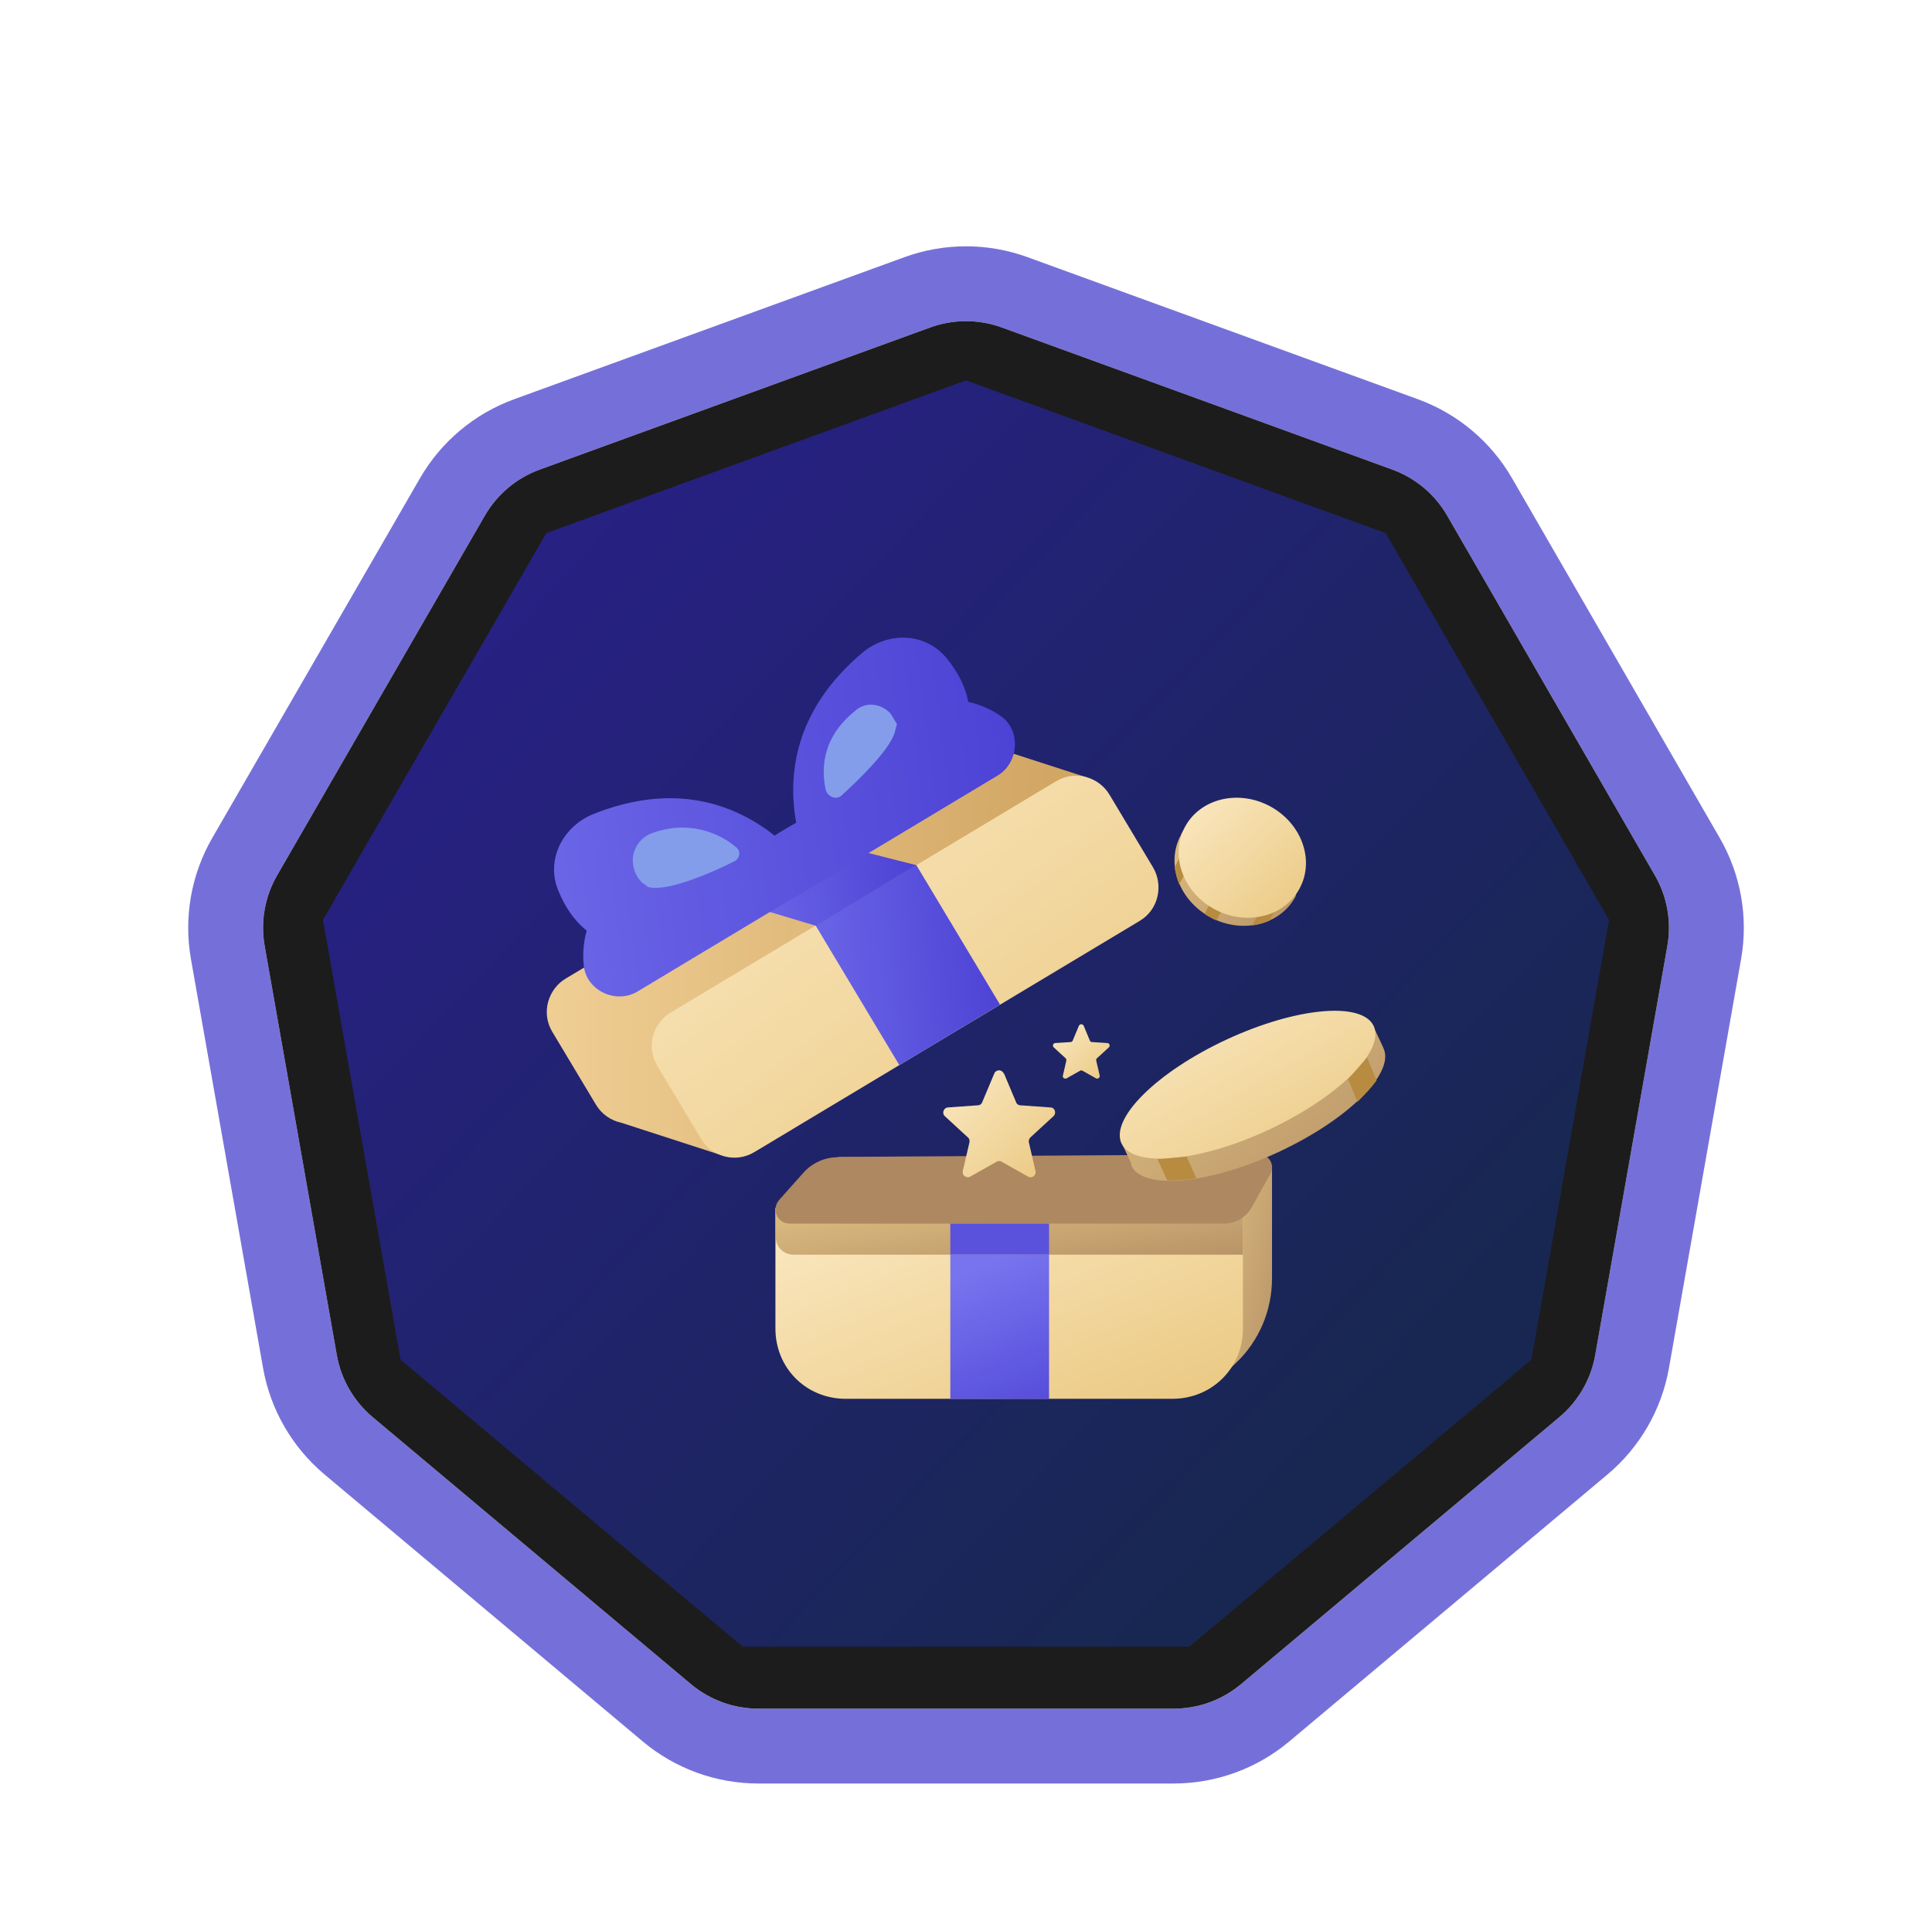<svg width="129" height="128" viewBox="0 0 129 128" fill="none" xmlns="http://www.w3.org/2000/svg">
<g clip-path="url(#clip0_514_382286)">
<g filter="url(#filter0_d_514_382286)">
<path d="M60.394 13.173C63.047 12.208 65.955 12.208 68.607 13.173L94.668 22.659C97.32 23.624 99.548 25.493 100.96 27.938L114.826 51.956C116.237 54.4 116.743 57.264 116.253 60.044L111.437 87.356C110.947 90.136 109.492 92.655 107.33 94.469L86.086 112.295C83.923 114.11 81.19 115.105 78.367 115.105H50.635C47.812 115.105 45.078 114.11 42.916 112.295L21.672 94.469C19.509 92.655 18.054 90.136 17.564 87.356L12.749 60.044C12.259 57.264 12.764 54.4 14.175 51.956L28.042 27.938C29.453 25.493 31.681 23.624 34.334 22.659L60.394 13.173ZM66.897 17.872C65.349 17.308 63.652 17.308 62.104 17.872L36.044 27.357L35.757 27.469C34.335 28.058 33.144 29.1 32.372 30.438L18.506 54.456L18.357 54.726C17.647 56.091 17.404 57.655 17.673 59.176L22.489 86.488C22.775 88.11 23.623 89.58 24.886 90.639L46.13 108.465C47.313 109.458 48.789 110.03 50.326 110.098L50.635 110.105H78.367L78.675 110.098C80.11 110.035 81.491 109.532 82.631 108.659L82.872 108.465L104.116 90.639C105.378 89.58 106.226 88.11 106.512 86.488L111.329 59.176C111.615 57.554 111.32 55.882 110.496 54.456L96.63 30.438C95.806 29.011 94.506 27.92 92.958 27.357L66.897 17.872Z" fill="#7570D9"/>
<g filter="url(#filter1_d_514_382286)">
<path d="M62.104 17.872C63.652 17.308 65.349 17.308 66.897 17.872L79.928 22.614L92.958 27.357C94.506 27.921 95.806 29.011 96.63 30.438L110.496 54.456C111.32 55.882 111.615 57.554 111.329 59.176L106.513 86.488C106.227 88.11 105.378 89.58 104.116 90.639L82.871 108.465C81.609 109.524 80.015 110.105 78.367 110.105H50.634C48.987 110.105 47.392 109.524 46.13 108.465L24.885 90.639C23.623 89.58 22.775 88.11 22.489 86.488L17.673 59.176C17.387 57.554 17.681 55.882 18.505 54.456L32.372 30.438C33.196 29.011 34.495 27.921 36.044 27.357L62.104 17.872Z" fill="#1C1C1C"/>
</g>
<path d="M64.5 21.402L92.524 31.602L107.435 57.429L102.257 86.799L79.411 105.968H49.589L26.743 86.799L21.565 57.429L36.476 31.602L64.5 21.402Z" fill="url(#paint0_linear_514_382286)"/>
<g clip-path="url(#clip1_514_382286)">
<path d="M82.948 73.238C84.04 73.238 84.913 74.111 84.913 75.203V80.354C84.913 82.996 83.516 85.026 80.874 85.026L59.242 85.091C57.059 85.091 54.549 83.039 54.549 80.398L56.077 73.282L82.926 73.238H82.948Z" fill="#E6862F"/>
<path d="M84.932 73.894V81.382C84.932 83.521 84.059 85.573 82.509 87.035L80.697 88.76L82.313 78.086L84.91 73.894H84.932Z" fill="url(#paint1_linear_514_382286)"/>
<path d="M82.991 77.103V84.721C82.991 87.362 80.917 89.414 78.276 89.414H56.469C53.827 89.414 51.775 87.362 51.775 84.721V76.666L82.991 77.103Z" fill="url(#paint2_linear_514_382286)"/>
<path d="M83.014 76.95L51.795 76.666V78.609C51.795 79.264 52.319 79.787 52.974 79.787H82.992V76.928L83.014 76.95Z" fill="url(#paint3_linear_514_382286)"/>
<path d="M55.923 73.261L84.06 73.086C84.737 73.086 85.152 73.806 84.824 74.396L83.58 76.622C83.209 77.299 82.489 77.714 81.725 77.714H52.758C51.906 77.735 51.47 76.753 52.037 76.12L53.653 74.308C54.242 73.653 55.071 73.282 55.944 73.282L55.923 73.261Z" fill="url(#paint4_linear_514_382286)"/>
<path d="M70.046 77.715H63.453V79.784H70.046V77.715Z" fill="#5A52DD"/>
<path d="M70.046 79.781H63.453V89.415H70.046V79.781Z" fill="url(#paint5_linear_514_382286)"/>
<path d="M63.496 45.911C64.267 45.441 65.146 45.434 65.878 45.755L72.513 47.898L73.495 51.651L70.208 52.16C70.573 53.264 70.196 54.572 69.085 55.231L45.937 69.123L48.128 73.132L41.506 70.985C40.8 70.838 40.165 70.403 39.79 69.769L36.887 64.924C36.101 63.636 36.603 62.042 37.782 61.344L63.496 45.911Z" fill="url(#paint6_linear_514_382286)"/>
<path d="M76.093 57.501L50.378 72.933C49.09 73.719 47.497 73.217 46.798 72.039L43.895 67.193C43.109 65.905 43.611 64.311 44.79 63.613L70.504 48.18C71.792 47.394 73.386 47.896 74.084 49.075L76.987 53.921C77.686 55.1 77.38 56.737 76.093 57.501Z" fill="url(#paint7_linear_514_382286)"/>
<path d="M61.182 53.768L54.459 57.806L60.047 67.127L66.77 63.088L61.182 53.768Z" fill="url(#paint8_linear_514_382286)"/>
<path d="M75.542 73.721L74.844 72.215L79.319 70.12C80.41 69.356 81.676 68.613 83.073 67.958C84.492 67.304 85.889 66.802 87.155 66.474L91.63 64.4L92.285 65.797C92.307 65.863 92.329 65.885 92.372 65.994C93.158 67.653 90.015 70.774 85.365 72.935C80.716 75.096 76.328 75.489 75.542 73.852C75.542 73.808 75.542 73.787 75.542 73.765V73.721Z" fill="url(#paint9_linear_514_382286)"/>
<path d="M84.709 71.45C80.059 73.611 75.672 74.004 74.886 72.366C74.1 70.707 77.244 67.586 81.893 65.425C86.543 63.264 90.93 62.871 91.716 64.508C92.502 66.167 89.359 69.267 84.709 71.45Z" fill="url(#paint10_linear_514_382286)"/>
<path d="M90.627 69.552L90.016 68.068L91.282 66.627L91.915 68.155C91.587 68.613 91.151 69.072 90.649 69.574L90.627 69.552Z" fill="#B78B40"/>
<path d="M79.909 74.681C79.188 74.79 78.555 74.834 77.944 74.834L77.289 73.415L79.232 73.24L79.887 74.703L79.909 74.681Z" fill="#B78B40"/>
<path d="M86.525 55.776L86.651 55.076L85.072 53.623C84.659 53.102 84.121 52.618 83.493 52.277C82.847 51.936 82.165 51.756 81.501 51.703L79.132 51.254L78.953 51.559C78.917 51.631 78.881 51.667 78.845 51.774C77.822 53.676 78.719 56.135 80.837 57.265C82.954 58.396 85.502 57.768 86.507 55.866C86.507 55.83 86.507 55.794 86.525 55.776Z" fill="url(#paint11_linear_514_382286)"/>
<path fill-rule="evenodd" clip-rule="evenodd" d="M84.766 57.48L85.574 55.973L84.443 56.242L83.618 57.803C84.012 57.75 84.407 57.642 84.766 57.48ZM81.213 57.48L82.021 55.955L81.231 55.525L80.424 57.032C80.549 57.122 80.675 57.193 80.818 57.265C80.944 57.355 81.088 57.391 81.213 57.462V57.48ZM78.737 55.058L79.58 53.497L79.275 52.312L78.432 53.91C78.486 54.304 78.593 54.699 78.737 55.076V55.058Z" fill="#B78B40"/>
<path d="M81.106 56.726C83.224 57.857 85.772 57.229 86.777 55.327C87.8 53.425 86.902 50.966 84.785 49.836C82.667 48.705 80.119 49.333 79.114 51.235C78.109 53.138 78.989 55.596 81.106 56.726Z" fill="url(#paint12_linear_514_382286)"/>
<path d="M72.362 64.511L72.771 65.493C72.803 65.558 72.853 65.591 72.918 65.591L73.933 65.656C74.08 65.656 74.145 65.853 74.031 65.951L73.245 66.671C73.196 66.72 73.18 66.769 73.196 66.835L73.425 67.817C73.458 67.964 73.311 68.078 73.18 68.013L72.28 67.506C72.231 67.473 72.165 67.473 72.116 67.506L71.216 68.013C71.085 68.078 70.921 67.964 70.971 67.817L71.2 66.835C71.2 66.769 71.2 66.704 71.15 66.671L70.365 65.951C70.25 65.853 70.316 65.656 70.463 65.656L71.478 65.591C71.543 65.591 71.609 65.542 71.625 65.493L72.034 64.511C72.1 64.364 72.296 64.364 72.362 64.511Z" fill="url(#paint13_linear_514_382286)"/>
<path d="M67.037 67.689L67.847 69.612C67.887 69.734 68.009 69.814 68.13 69.814L70.134 69.956C70.438 69.956 70.559 70.341 70.337 70.543L68.798 71.96C68.717 72.041 68.677 72.162 68.697 72.284L69.142 74.207C69.203 74.49 68.899 74.733 68.636 74.571L66.875 73.579C66.774 73.519 66.653 73.519 66.551 73.579L64.79 74.571C64.527 74.713 64.224 74.49 64.284 74.207L64.73 72.284C64.75 72.162 64.73 72.041 64.628 71.96L63.09 70.543C62.867 70.341 63.009 69.976 63.292 69.956L65.296 69.814C65.418 69.814 65.539 69.734 65.58 69.612L66.389 67.689C66.511 67.406 66.895 67.406 67.017 67.689H67.037Z" fill="url(#paint14_linear_514_382286)"/>
<path d="M61.185 53.778L56.974 52.707L50.58 56.656L54.478 57.827L61.185 53.778Z" fill="url(#paint15_linear_514_382286)"/>
<path d="M57.669 39.516C59.415 38.14 61.882 38.271 63.257 40.018C63.868 40.782 64.436 41.72 64.654 42.877C64.673 42.88 65.734 43.058 66.815 43.815C68.19 44.754 68.038 46.937 66.619 47.788L56.431 53.907C56.368 53.961 56.302 54.011 56.228 54.054V54.032L53.107 55.909C53.039 55.949 52.967 55.981 52.895 56.009L42.562 62.216C41.144 63.067 39.179 62.173 38.982 60.514C38.831 59.171 39.173 58.172 39.179 58.156C38.262 57.414 37.694 56.475 37.323 55.58C36.407 53.55 37.477 51.302 39.507 50.407C45.17 48.098 49.243 49.839 51.722 51.804C51.794 51.75 51.87 51.7 51.95 51.652L53.02 51.02C53.066 50.992 53.115 50.968 53.163 50.943C52.597 47.833 52.976 43.422 57.669 39.516Z" fill="url(#paint16_linear_514_382286)"/>
<path d="M43.377 51.703C42.52 52.098 42.041 53.105 42.338 54.028C42.404 54.342 42.619 54.705 42.932 55.001C43.081 55.034 43.179 55.216 43.328 55.249C44.614 55.562 47.682 54.21 49.068 53.5C49.431 53.286 49.48 52.775 49.084 52.527C48.078 51.67 45.917 50.68 43.377 51.703Z" fill="#839DEA"/>
<path d="M55.138 48.774C55.32 49.269 55.881 49.418 56.194 49.121C57.365 48.049 59.361 46.119 59.74 44.931C59.773 44.783 59.839 44.502 59.889 44.354L59.46 43.645C58.8 42.952 57.761 42.837 57.068 43.496C54.792 45.344 54.858 47.488 55.138 48.774Z" fill="#839DEA"/>
</g>
</g>
</g>
<defs>
<filter id="filter0_d_514_382286" x="0.566" y="4.449" width="127.869" height="126.656" filterUnits="userSpaceOnUse" color-interpolation-filters="sRGB">
<feFlood flood-opacity="0" result="BackgroundImageFix"/>
<feColorMatrix in="SourceAlpha" type="matrix" values="0 0 0 0 0 0 0 0 0 0 0 0 0 0 0 0 0 0 127 0" result="hardAlpha"/>
<feOffset dy="4"/>
<feGaussianBlur stdDeviation="6"/>
<feComposite in2="hardAlpha" operator="out"/>
<feColorMatrix type="matrix" values="0 0 0 0 0 0 0 0 0 0 0 0 0 0 0 0 0 0 0.25 0"/>
<feBlend mode="normal" in2="BackgroundImageFix" result="effect1_dropShadow_514_382286"/>
<feBlend mode="normal" in="SourceGraphic" in2="effect1_dropShadow_514_382286" result="shape"/>
</filter>
<filter id="filter1_d_514_382286" x="5.566" y="5.449" width="117.869" height="116.656" filterUnits="userSpaceOnUse" color-interpolation-filters="sRGB">
<feFlood flood-opacity="0" result="BackgroundImageFix"/>
<feColorMatrix in="SourceAlpha" type="matrix" values="0 0 0 0 0 0 0 0 0 0 0 0 0 0 0 0 0 0 127 0" result="hardAlpha"/>
<feOffset/>
<feGaussianBlur stdDeviation="6"/>
<feComposite in2="hardAlpha" operator="out"/>
<feColorMatrix type="matrix" values="0 0 0 0 0 0 0 0 0 0 0 0 0 0 0 0 0 0 0.25 0"/>
<feBlend mode="normal" in2="BackgroundImageFix" result="effect1_dropShadow_514_382286"/>
<feBlend mode="normal" in="SourceGraphic" in2="effect1_dropShadow_514_382286" result="shape"/>
</filter>
<linearGradient id="paint0_linear_514_382286" x1="-11.793" y1="-52.334" x2="113.518" y2="68.18" gradientUnits="userSpaceOnUse">
<stop stop-color="#3819BD"/>
<stop offset="1" stop-color="#182751"/>
</linearGradient>
<linearGradient id="paint1_linear_514_382286" x1="77" y1="61.751" x2="92.102" y2="65.052" gradientUnits="userSpaceOnUse">
<stop stop-color="#FEE398"/>
<stop offset="1" stop-color="#AE8860"/>
</linearGradient>
<linearGradient id="paint2_linear_514_382286" x1="51.775" y1="76.666" x2="60.699" y2="98.517" gradientUnits="userSpaceOnUse">
<stop stop-color="#FBE9C3"/>
<stop offset="1" stop-color="#EAC881"/>
</linearGradient>
<linearGradient id="paint3_linear_514_382286" x1="24.562" y1="74.116" x2="26.51" y2="89.059" gradientUnits="userSpaceOnUse">
<stop stop-color="#FEE398"/>
<stop offset="1" stop-color="#AE8860"/>
</linearGradient>
<linearGradient id="paint4_linear_514_382286" x1="22.834" y1="69.305" x2="26.801" y2="91.116" gradientUnits="userSpaceOnUse">
<stop offset="1" stop-color="#AE8860"/>
</linearGradient>
<linearGradient id="paint5_linear_514_382286" x1="65.452" y1="80.537" x2="70.489" y2="92.781" gradientUnits="userSpaceOnUse">
<stop stop-color="#7874EF"/>
<stop offset="1" stop-color="#4B41D4"/>
</linearGradient>
<linearGradient id="paint6_linear_514_382286" x1="18.82" y1="50.361" x2="77.097" y2="50.975" gradientUnits="userSpaceOnUse">
<stop stop-color="#FFE4AE"/>
<stop offset="1" stop-color="#CC9E5A"/>
</linearGradient>
<linearGradient id="paint7_linear_514_382286" x1="43.516" y1="47.801" x2="68.043" y2="80.332" gradientUnits="userSpaceOnUse">
<stop stop-color="#FBE9C3"/>
<stop offset="1" stop-color="#EAC881"/>
</linearGradient>
<linearGradient id="paint8_linear_514_382286" x1="48.476" y1="60.012" x2="67.309" y2="58.288" gradientUnits="userSpaceOnUse">
<stop stop-color="#7874EF"/>
<stop offset="1" stop-color="#4B41D4"/>
</linearGradient>
<linearGradient id="paint9_linear_514_382286" x1="59.436" y1="55.855" x2="84.07" y2="87.757" gradientUnits="userSpaceOnUse">
<stop stop-color="#FEE398"/>
<stop offset="1" stop-color="#AE8860"/>
</linearGradient>
<linearGradient id="paint10_linear_514_382286" x1="74.766" y1="63.5" x2="83.325" y2="78.298" gradientUnits="userSpaceOnUse">
<stop stop-color="#FBE9C3"/>
<stop offset="1" stop-color="#EAC881"/>
</linearGradient>
<linearGradient id="paint11_linear_514_382286" x1="71.238" y1="45.884" x2="87.227" y2="61.245" gradientUnits="userSpaceOnUse">
<stop stop-color="#FEE398"/>
<stop offset="1" stop-color="#AE8860"/>
</linearGradient>
<linearGradient id="paint12_linear_514_382286" x1="78.699" y1="49.273" x2="86.701" y2="57.759" gradientUnits="userSpaceOnUse">
<stop stop-color="#FBE9C3"/>
<stop offset="1" stop-color="#EAC881"/>
</linearGradient>
<linearGradient id="paint13_linear_514_382286" x1="70.307" y1="64.4" x2="73.935" y2="68.18" gradientUnits="userSpaceOnUse">
<stop stop-color="#FBE9C3"/>
<stop offset="1" stop-color="#EAC881"/>
</linearGradient>
<linearGradient id="paint14_linear_514_382286" x1="62.98" y1="67.477" x2="70.12" y2="74.939" gradientUnits="userSpaceOnUse">
<stop stop-color="#FBE9C3"/>
<stop offset="1" stop-color="#EAC881"/>
</linearGradient>
<linearGradient id="paint15_linear_514_382286" x1="45.426" y1="55.1" x2="61.12" y2="51.87" gradientUnits="userSpaceOnUse">
<stop stop-color="#7874EF"/>
<stop offset="1" stop-color="#4B41D4"/>
</linearGradient>
<linearGradient id="paint16_linear_514_382286" x1="22.036" y1="49.784" x2="68.749" y2="43.821" gradientUnits="userSpaceOnUse">
<stop stop-color="#7874EF"/>
<stop offset="1" stop-color="#4B41D4"/>
</linearGradient>
<clipPath id="clip0_514_382286">
<rect width="129" height="128" fill="white"/>
</clipPath>
<clipPath id="clip1_514_382286">
<rect width="56" height="56" fill="white" transform="translate(36.5 37)"/>
</clipPath>
</defs>
</svg>
